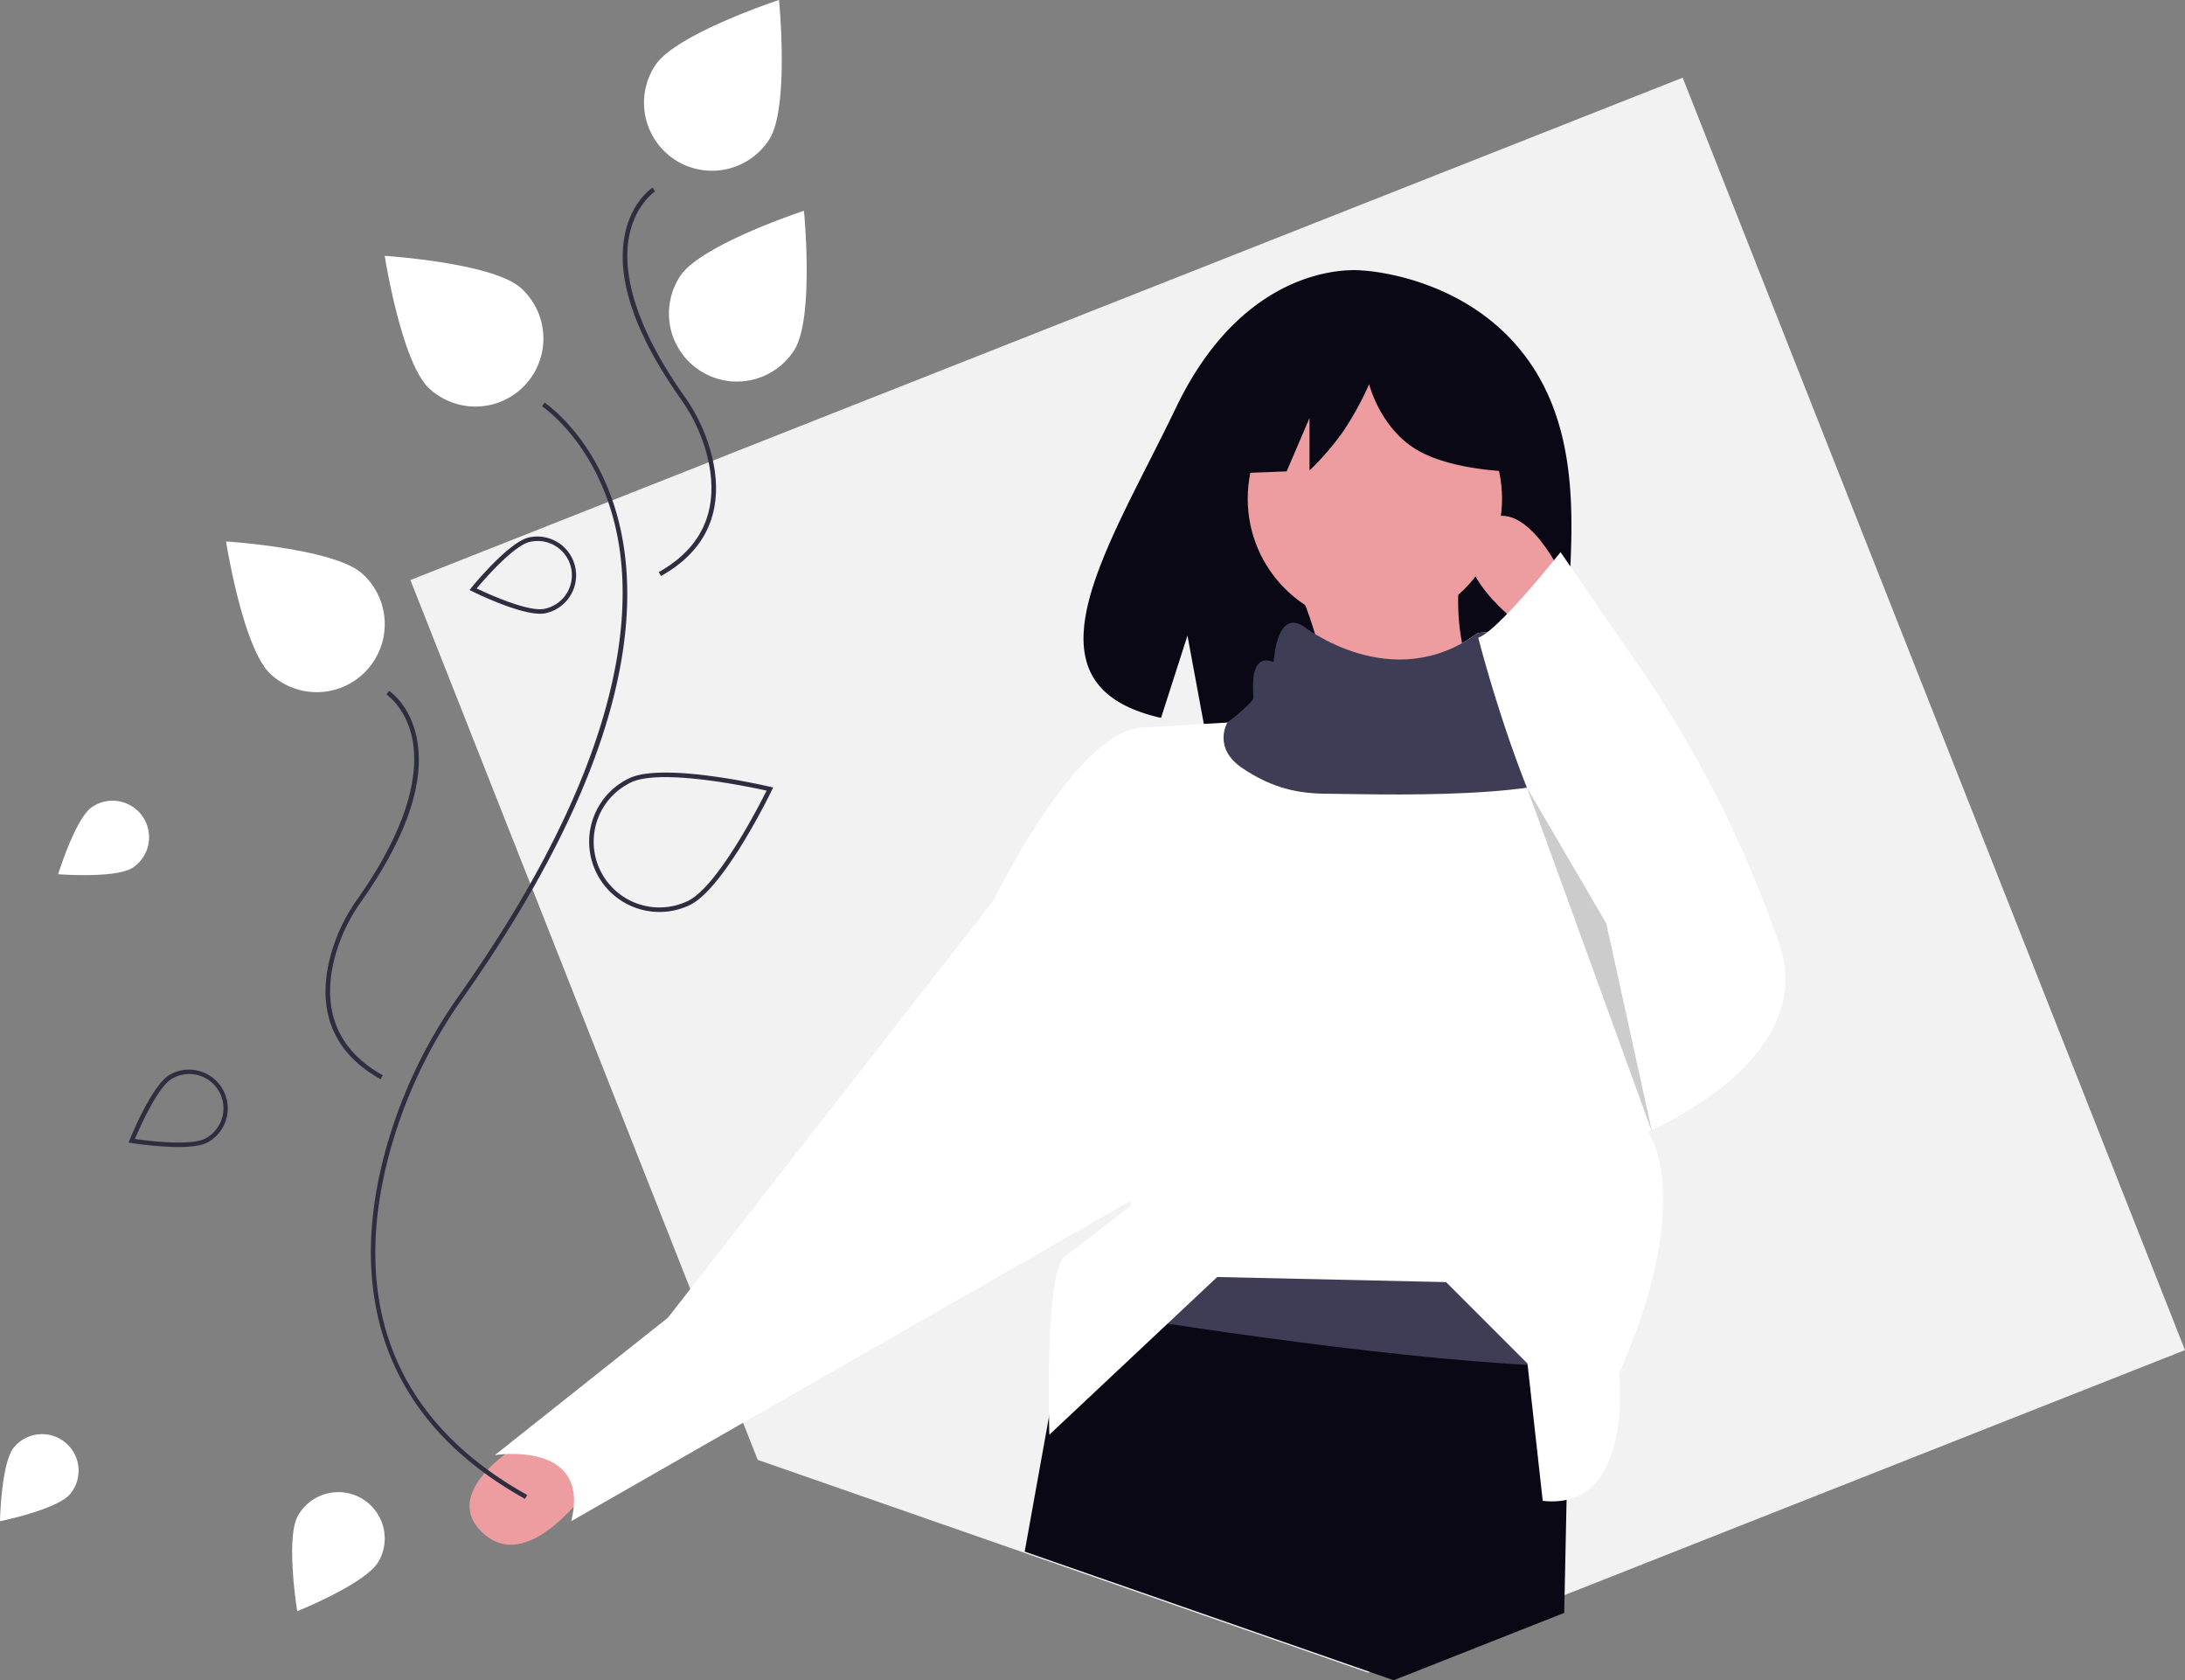 <?xml version="1.0" encoding="UTF-8"?> <svg xmlns="http://www.w3.org/2000/svg" xmlns:xlink="http://www.w3.org/1999/xlink" width="800" height="615.125" viewBox="0 0 800 615.125" role="img"><rect x="0" y="0" width="800" height="615.125" fill="#808080" stroke="none"/><g transform="translate(-49.274 -77.194)"><path d="M822.418,465.826l-245.4,96.889-53.692,21.2L407.188,543.425l-99.115-34.551-8.233-2.868-12.064-30.563-47.97-121.5-24.078-61-7.241-18.335-5.236-13.27-11.672-29.564-18.9-47.863,41.278-16.294,39.423-15.567,28.337-11.186L638.506,0Z" transform="translate(26.855 105.629)" fill="#f2f2f2"></path><path d="M20.7.306a13.372,13.372,0,1,1,5.659,26.139C19.136,28.007,0,18.468,0,18.468S13.477,1.868,20.7.306Z" transform="translate(63.661 380.117) rotate(-22)" fill="#fff"></path><path d="M86.029,806.883A13.372,13.372,0,1,1,106.582,824c-4.725,5.676-25.678,9.941-25.678,9.941S81.3,812.558,86.029,806.883Z" transform="translate(-31.631 -199.838)" fill="#fff"></path><path d="M751.865,275.368c-21.542-36.4-64.161-38.1-64.161-38.1s-41.53-5.311-68.171,50.126c-24.832,51.671-59.1,101.561-5.517,113.657l9.679-30.125,5.994,32.368a209.663,209.663,0,0,0,22.927.392c57.385-1.853,112.036.542,110.277-20.05C760.554,356.265,772.593,310.391,751.865,275.368Z" transform="translate(-139.649 -61.046)" fill="#090814"></path><path d="M679.4,372.339c7.423,16.42,12.1,35.992,14.9,57.732l59.594-3.725c-13.7-19.415-18.25-41.7-13.036-67.043Z" transform="translate(-155.606 -81.837)" fill="#ed9da0"></path><path d="M345.3,751.748s-35.757,19.153-17.612,35.5S369.8,765.608,369.8,765.608Z" transform="translate(-101.369 -148.624)" fill="#ed9da0"></path><path d="M701.3,644.909l-.481,22.571-1.029,48.768-.863,41.375-62.452,24.654L501.39,735.185l8.887-49.349,7.178-39.848,3.2-17.841L682.681,605.8Z" transform="translate(-76.941 -89.959)" fill="#090814"></path><path d="M762.887,685.674l-.484,22.571c-57.322-1.471-146.173-15.308-183.363-21.491l3.2-17.841,162.021-22.348Z" transform="translate(-138.526 -130.724)" fill="#3f3d56"></path><circle cx="46.558" cy="46.558" r="46.558" transform="translate(506.104 213.216)" fill="#ed9da0"></circle><path d="M774.934,667.954s5.587,50.282-27.935,46.558l-5.587-50.282-29.8-29.8-83.8-1.862L566.355,690.3s-1.862-59.594,5.587-65.181,24.21-18.623,24.21-18.623v-9.312L545.87,494.759s29.8-61.456,54.007-63.319l31.659-1.862s11.174-5.587,11.174-7.449-1.862-16.761,7.449-13.036c0,0,.838-19.107,10.652-13.278,0,0,30.9,24.21,62.257,1.062,0,0,14.619-2.682,12.757,4.767s0,13.036,3.725,13.036,20.485,5.587,20.485,9.312c0,.8,1.211,8.511,3.11,20.113v.019c6.909,42.293,22.962,136.3,22.962,136.3S802.869,604.635,774.934,667.954Z" transform="translate(-132.881 -87.862)" fill="#fff"></path><path d="M521.477,504.056l-13.036,9.312L389.253,666.077,325.934,716.36s35.384-5.587,27.935,24.21L571.76,615.795Z" transform="translate(-95.453 -106.471)" fill="#fff"></path><path d="M780.428,443.763v.019c-2.477,14.563-83.189,11.528-94.363,11.528s-20.485-1.862-31.659-9.312-5.587-16.761-5.587-16.761,9.514-7.247,9.514-9.109-1.862-16.761,7.449-13.036c0,0,.838-19.107,10.652-13.278,0,0,32.556,25.87,63.917,2.721,0,0,14.619-2.682,12.757,4.768s0,13.036,3.725,13.036,20.485,5.587,20.485,9.312C777.318,424.451,778.528,432.161,780.428,443.763Z" transform="translate(-150.164 -87.522)" fill="#3f3d56"></path><path d="M789.174,366.269s-14.9-31.659-29.8-16.761,16.761,37.246,16.761,37.246Z" transform="translate(-168.538 -79.492)" fill="#ed9da0"></path><path d="M789.924,361.547s-23.006,29.074-30.126,31.3c0,0,20.814,82.3,46.887,104.651l14.9,76.355S884.9,547.778,870,504.945l-.445-1.277a422.494,422.494,0,0,0-51.045-100.619Z" transform="translate(-169.288 -82.219)" fill="#fff"></path><path d="M723,424.7,768.812,550.77l-16.761-76.355Z" transform="translate(-114.655 -59.138)" opacity="0.2"></path><path d="M693.161,233.692l-42.106-22.055L592.91,220.66l-12.03,53.133,29.947-1.152,8.366-19.521v19.2a100.273,100.273,0,0,0,12.365-14.345,114.1,114.1,0,0,0,9.473-17.265s3.93,16.012,17.464,24.032,36.671,8.048,36.671,8.048Z" transform="translate(-90.469 -22.88)" fill="#090814"></path><path d="M327.617,696.915c-28.944-16.135-46.963-38.164-53.556-65.475-4.9-20.277-3.489-43.095,4.181-67.819A181.638,181.638,0,0,1,303.5,512.6c58.617-82.97,63.907-137.034,58.024-167.778-6.451-33.71-27.41-47.71-27.621-47.847l.9-1.391c.216.141,21.728,14.466,28.334,48.86,3.808,19.828,2.017,42.437-5.325,67.2-9.138,30.818-26.956,65.107-52.96,101.915a179.99,179.99,0,0,0-25.029,50.554c-12.579,40.551-14.358,96.257,48.6,131.354Z" transform="translate(-86.139 -70.993)" fill="#2f2e41"></path><path d="M271.347,564.918c-22.818-12.72-22.183-32.878-17.632-47.549a64.465,64.465,0,0,1,8.966-18.111c20.535-29.067,22.391-47.95,20.332-58.672-2.237-11.643-9.411-16.423-9.483-16.47l.9-1.391c.319.207,7.84,5.218,10.209,17.549,3.084,16.055-3.849,36.223-20.606,59.942A62.8,62.8,0,0,0,255.3,517.86c-4.369,14.085-4.991,33.431,16.855,45.609Z" transform="translate(-82.732 -92.63)" fill="#2f2e41"></path><path d="M396.325,342.919l-.808-1.45c21.846-12.179,21.224-31.525,16.855-45.609a62.8,62.8,0,0,0-8.736-17.645c-16.757-23.719-23.69-43.887-20.606-59.942,2.368-12.33,9.89-17.342,10.209-17.549l.906,1.391c-.073.048-7.284,4.891-9.5,16.536-2.036,10.716-.161,29.582,20.344,58.606a64.475,64.475,0,0,1,8.965,18.111C418.509,310.039,419.144,330.2,396.325,342.919Z" transform="translate(-105.048 -54.85)" fill="#2f2e41"></path><path d="M448.527,262.091a24.895,24.895,0,1,1-41.7-27.205c7.512-11.515,45.334-23.927,45.334-23.927S456.039,250.576,448.527,262.091Z" transform="translate(-108.53 -56.592)" fill="#fff"></path><path d="M437.527,169.091a24.895,24.895,0,1,1-41.7-27.205c7.512-11.515,45.334-23.927,45.334-23.927S445.039,157.576,437.527,169.091Z" transform="translate(-106.658 -40.765)" fill="#fff"></path><path d="M393.271,509.829a25.724,25.724,0,0,1-11.1-48.947c12.53-5.971,50.113,2.77,51.708,3.145l1.008.237-.451.932c-.713,1.474-17.607,36.164-30.138,42.134h0A25.568,25.568,0,0,1,393.271,509.829Zm2.093-49.366c-5.1,0-9.564.527-12.483,1.918a24.065,24.065,0,0,0,20.7,43.452c10.9-5.194,26.064-34.751,28.895-40.421C427.944,464.405,409.3,460.463,395.364,460.463Z" transform="translate(-102.527 -98.77)" fill="#2f2e41"></path><path d="M327.19,242.633a24.895,24.895,0,1,1-33.547,36.791c-10.16-9.264-16.339-48.588-16.339-48.588S317.03,233.369,327.19,242.633Z" transform="translate(-87.177 -59.975)" fill="#fff"></path><path d="M257.19,368.633a24.895,24.895,0,1,1-33.547,36.791c-10.16-9.264-16.339-48.588-16.339-48.588S247.03,359.369,257.19,368.633Z" transform="translate(-75.264 -81.417)" fill="#fff"></path><path d="M340.581,382.925c-8.309,0-24.2-7.868-24.927-8.232l-.927-.462.653-.8c.558-.687,13.746-16.844,21.164-18.451h0a14.2,14.2,0,1,1,6.01,27.761,9.419,9.419,0,0,1-1.973.187Zm-23.241-9.259c3.913,1.868,18.9,8.742,24.863,7.45A12.542,12.542,0,1,0,336.9,356.6C330.931,357.891,320.13,370.347,317.34,373.666Z" transform="translate(-93.545 -81.046)" fill="#2f2e41"></path><path d="M238.6,796.027a16.978,16.978,0,1,1,29.553,16.724c-4.618,8.161-29.828,18.236-29.828,18.236S233.98,804.188,238.6,796.027Z" transform="translate(-80.228 -163.948)" fill="#fff"></path><path d="M182.432,618.189a122.766,122.766,0,0,1-17.1-1.474l-1.022-.166.385-.961c.329-.822,8.126-20.166,14.733-23.9h0a14.2,14.2,0,0,1,13.979,24.725C191.033,617.754,186.853,618.189,182.432,618.189Zm-15.8-2.956c4.291.622,20.642,2.737,25.954-.265a12.543,12.543,0,1,0-12.346-21.837h0C174.933,596.134,168.316,611.236,166.636,615.233Z" transform="translate(-67.947 -121.071)" fill="#2f2e41"></path></g></svg> 